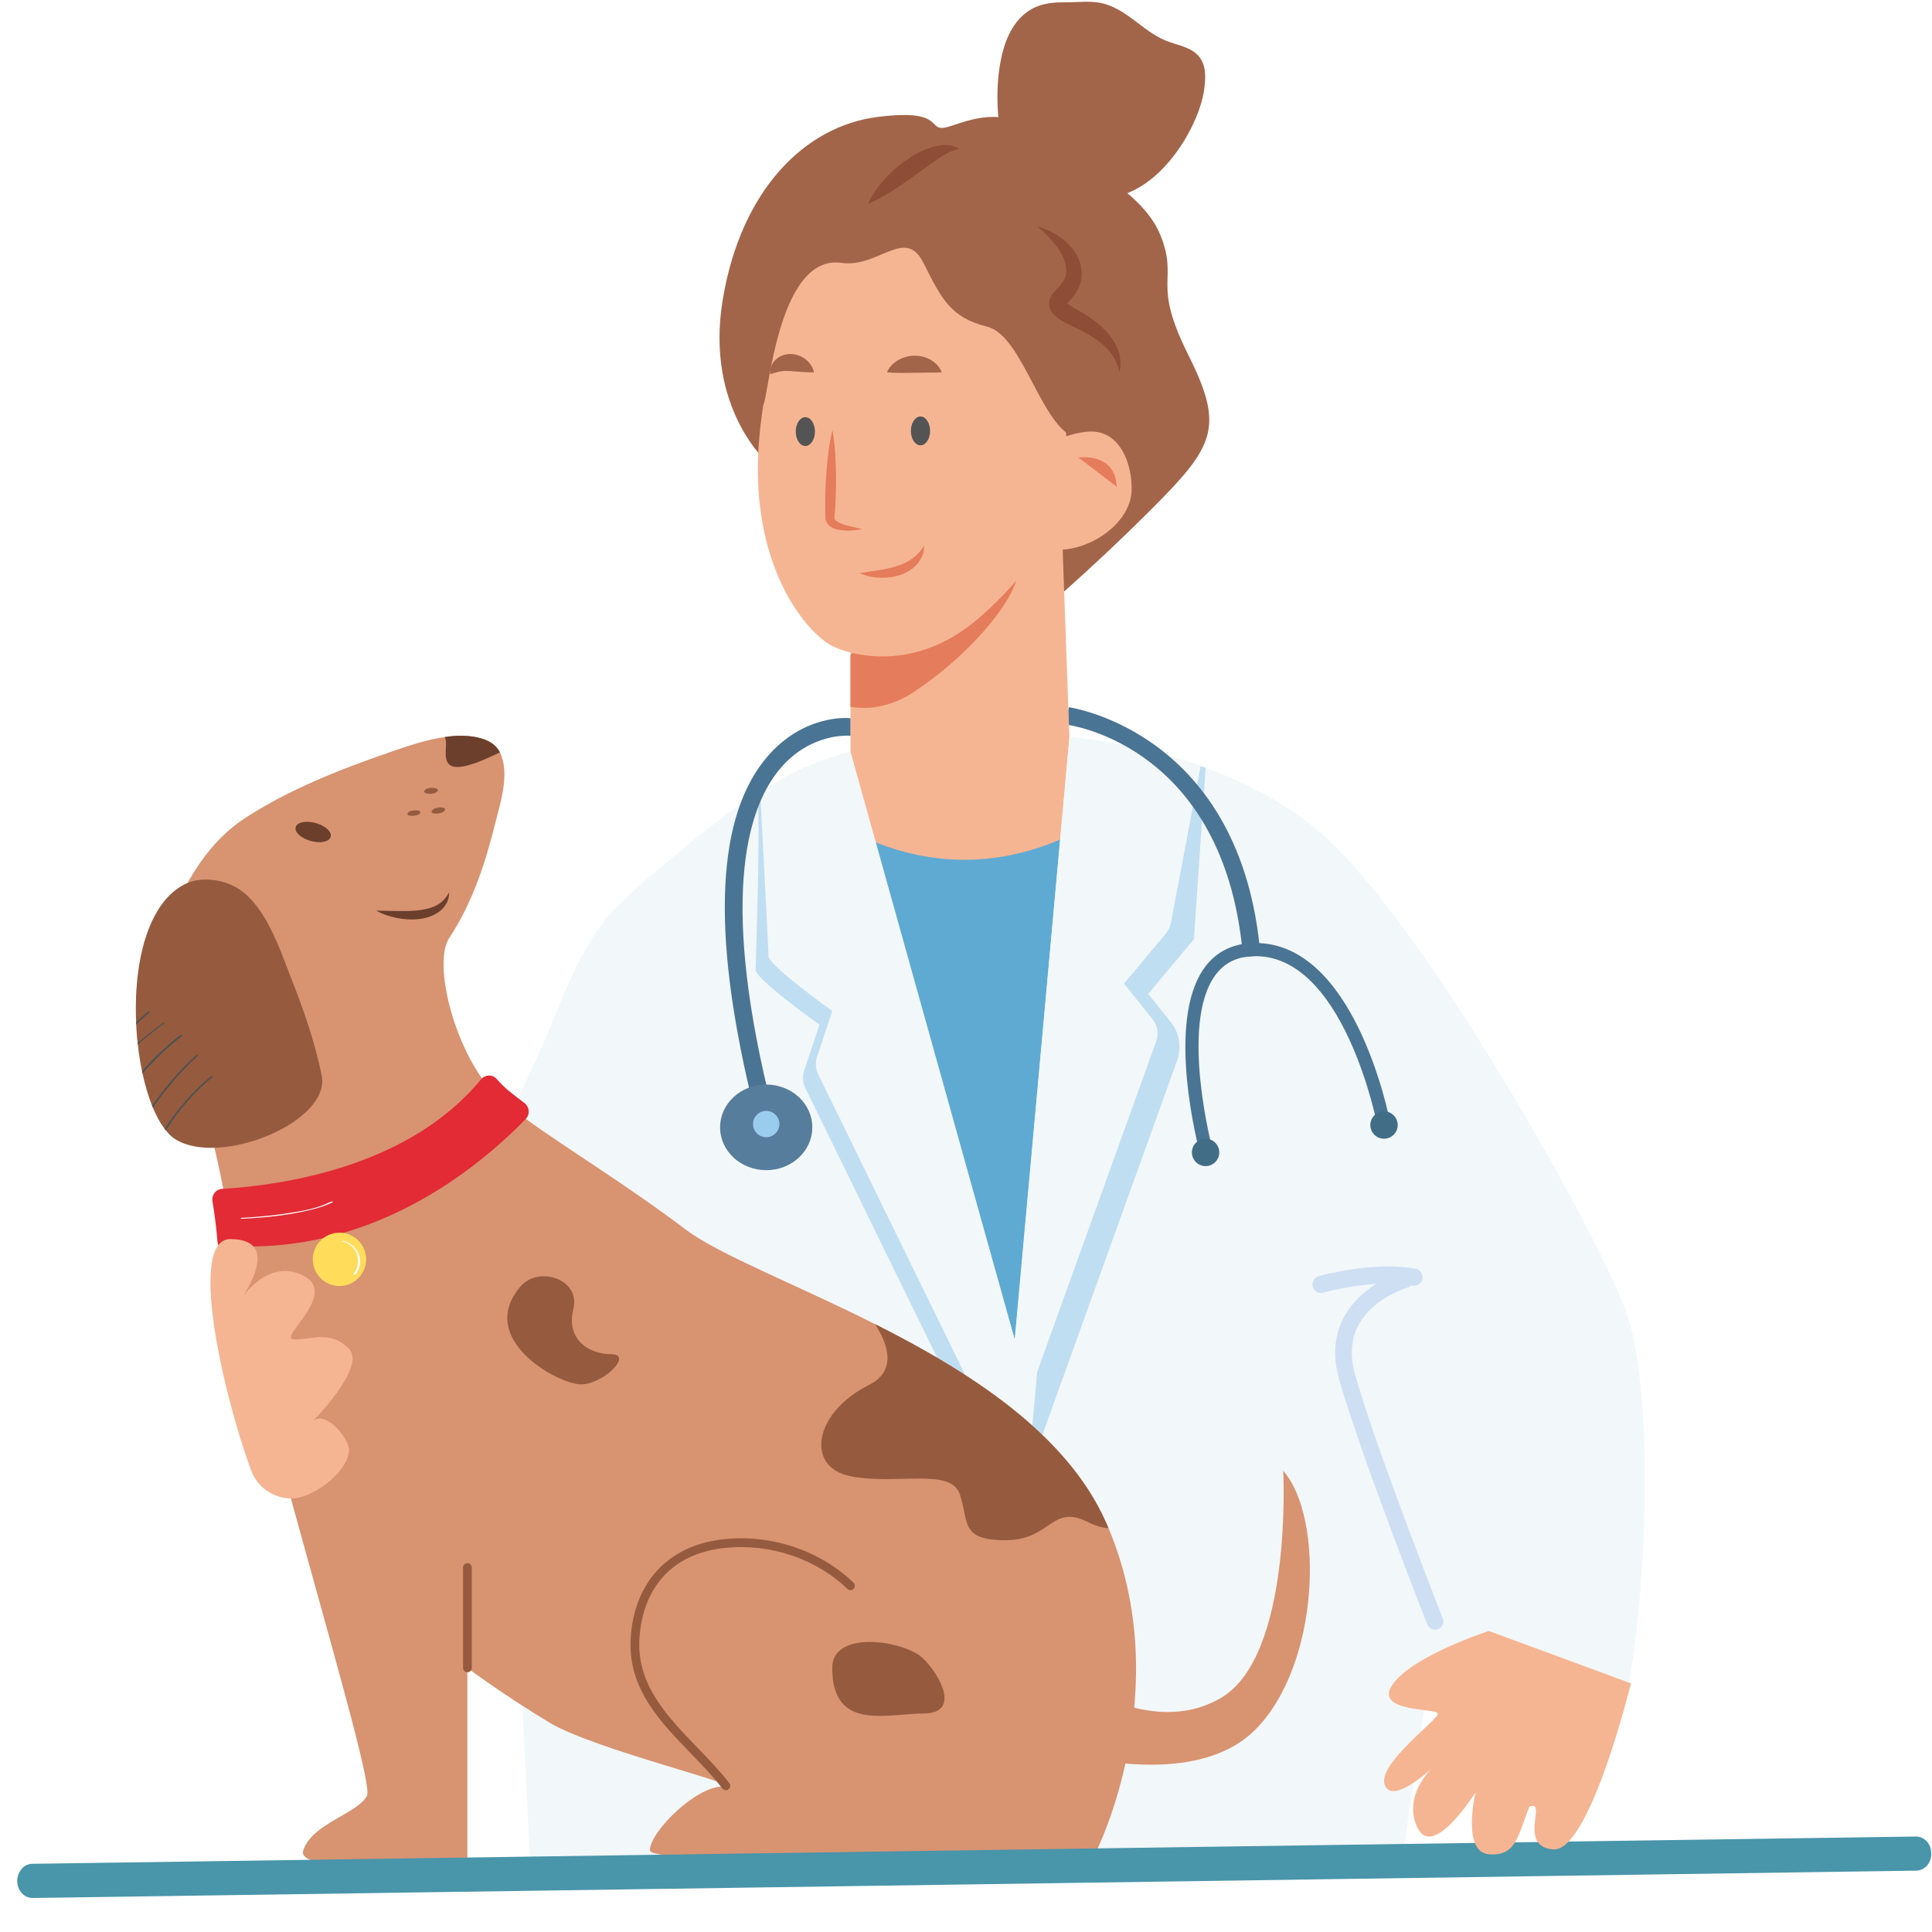 <svg version="1.0" preserveAspectRatio="xMidYMid meet" height="1080" viewBox="0 0 810 810" zoomAndPan="magnify" width="1080" xmlns:xlink="http://www.w3.org/1999/xlink" xmlns="http://www.w3.org/2000/svg"><defs><g></g><clipPath id="37ddb26cce"><path clip-rule="nonzero" d="M 7.211 769.055 L 809.711 769.055 L 809.711 795.73 L 7.211 795.73 Z M 7.211 769.055"></path></clipPath></defs><rect fill-opacity="1" height="972" y="-81" fill="#ffffff" width="972" x="-81"></rect><rect fill-opacity="1" height="972" y="-81" fill="#ffffff" width="972" x="-81"></rect><path fill-rule="nonzero" fill-opacity="1" d="M 322.148 194.363 C 322.148 194.363 295.391 171.41 303.031 125.508 C 310.68 79.605 337.449 52.836 368.035 49.012 C 398.625 45.184 387.156 56.656 398.625 52.836 C 410.102 49.012 421.574 45.184 436.863 56.656 C 452.16 68.129 478.93 79.605 486.57 98.73 C 494.219 117.855 482.75 117.855 498.047 148.461 C 513.34 179.059 509.52 186.711 482.75 213.48 C 455.984 240.258 433.043 259.383 433.043 259.383 L 402.453 194.363 L 322.148 194.363" fill="#a3654a"></path><path fill-rule="nonzero" fill-opacity="1" d="M 452.16 366.484 L 356.566 370.312 L 356.566 255.562 L 444.512 202.008 L 448.34 309.117 L 452.16 366.484" fill="#f6b592"></path><path fill-rule="nonzero" fill-opacity="1" d="M 426.008 243.508 C 422.793 254.375 406.273 274.688 383.336 289.992 C 373.238 296.719 363.871 297.523 356.566 296.297 L 356.566 274.688 L 379.508 251.734 C 379.508 251.734 429.223 232.605 426.008 243.508" fill="#e57c5c"></path><path fill-rule="nonzero" fill-opacity="1" d="M 344.324 340.352 C 344.324 340.352 398.625 385.609 465.543 340.352 L 475.102 569.855 L 291.562 538.613 L 344.324 340.352" fill="#5faad3"></path><path fill-rule="nonzero" fill-opacity="1" d="M 333.621 114.031 C 330.281 127.41 314.5 171.41 318.328 209.66 C 322.148 247.91 341.27 267.035 348.918 270.859 C 356.566 274.688 383.336 282.34 410.102 259.383 C 436.863 236.438 448.34 209.66 448.34 209.66 C 448.34 209.66 448.34 167.586 440.691 152.285 C 433.043 136.988 413.922 98.73 402.453 98.73 C 390.984 98.73 337.449 98.73 333.621 114.031" fill="#f6b592"></path><path fill-rule="nonzero" fill-opacity="1" d="M 348.992 180.242 C 349.781 184.629 350.125 189.004 350.344 193.371 C 350.539 197.746 350.566 202.113 350.441 206.473 L 350.324 209.742 L 350.145 213.012 C 350.07 214.102 350.008 215.191 349.91 216.277 L 349.848 216.992 C 349.844 217.051 349.836 217.109 349.844 217.152 C 349.844 217.207 349.844 217.258 349.848 217.305 C 349.871 217.492 349.945 217.703 350.145 217.945 C 350.551 218.449 351.367 218.945 352.262 219.332 C 353.16 219.719 354.16 220.035 355.18 220.32 C 356.203 220.609 357.258 220.844 358.32 221.094 C 359.387 221.34 360.469 221.562 361.555 221.836 C 360.457 222.051 359.359 222.203 358.25 222.312 C 357.133 222.43 356.016 222.48 354.879 222.457 C 353.738 222.438 352.586 222.348 351.402 222.094 C 350.809 221.977 350.207 221.789 349.602 221.547 C 348.992 221.293 348.367 220.969 347.773 220.465 C 347.18 219.961 346.621 219.25 346.316 218.387 C 346.234 218.172 346.188 217.961 346.145 217.738 C 346.098 217.52 346.078 217.305 346.062 217.09 L 346.047 216.781 L 346.043 216.578 L 346.027 216.164 C 345.992 215.074 345.992 213.984 345.98 212.895 L 345.98 209.617 L 346.047 206.348 C 346.172 201.988 346.449 197.629 346.898 193.273 C 347.359 188.926 347.961 184.574 348.992 180.242" fill="#e57c5c"></path><path fill-rule="nonzero" fill-opacity="1" d="M 371.863 156.113 C 372.078 155.512 372.383 154.969 372.727 154.477 C 373.059 153.98 373.445 153.531 373.844 153.105 C 374.664 152.27 375.59 151.551 376.59 150.98 C 378.598 149.82 380.922 149.191 383.293 149.137 C 384.48 149.117 385.672 149.246 386.84 149.516 C 387.992 149.805 389.121 150.234 390.156 150.82 C 392.203 152.027 393.949 153.738 394.805 156.113 C 392.289 156.258 390.355 156.184 388.543 156.223 L 383.43 156.293 C 381.762 156.328 380.059 156.359 378.195 156.355 C 376.305 156.34 374.34 156.332 371.863 156.113" fill="#a3654a"></path><path fill-rule="nonzero" fill-opacity="1" d="M 341.254 156.094 C 338.973 156.176 337.227 156.008 335.621 155.898 C 334.039 155.762 332.695 155.637 331.523 155.574 C 330.352 155.531 329.379 155.473 328.074 155.609 C 326.742 155.719 325.172 156.203 322.941 156.836 C 322.793 155.684 322.949 154.59 323.352 153.555 C 323.73 152.512 324.391 151.547 325.254 150.738 C 326.973 149.074 329.586 148.281 331.91 148.426 C 334.254 148.57 336.332 149.469 337.938 150.781 C 338.75 151.441 339.441 152.223 340.02 153.09 C 340.578 153.973 341.062 154.934 341.254 156.094" fill="#a3654a"></path><path fill-rule="nonzero" fill-opacity="1" d="M 360.387 240.258 C 363.148 239.824 365.77 239.5 368.328 239.07 C 370.879 238.652 373.367 238.16 375.715 237.43 C 378.074 236.711 380.258 235.734 382.254 234.367 C 383.23 233.664 384.148 232.855 385.023 231.93 C 385.906 231.008 386.652 229.938 387.48 228.785 C 387.488 230.188 387.238 231.613 386.695 232.961 C 386.148 234.305 385.348 235.574 384.355 236.691 C 382.336 238.887 379.652 240.418 376.895 241.238 C 374.129 242.102 371.266 242.355 368.473 242.199 C 367.078 242.113 365.699 241.922 364.34 241.609 C 362.988 241.293 361.648 240.895 360.387 240.258" fill="#e57c5c"></path><path fill-rule="nonzero" fill-opacity="1" d="M 352.746 110.211 C 368.348 112.438 379.508 94.906 387.156 110.211 C 394.805 125.508 398.625 133.156 413.922 136.988 C 429.223 140.809 436.863 180.973 452.16 183.844 C 467.453 186.711 425.395 106.383 425.395 106.383 L 410.102 87.254 L 368.035 87.254 L 341.27 94.906 L 322.148 129.336 C 322.148 129.336 317.941 171.652 320.047 169.613 C 322.148 167.586 325.977 106.383 352.746 110.211" fill="#a3654a"></path><path fill-rule="nonzero" fill-opacity="1" d="M 420.34 61.492 C 417.875 49.316 417.215 35.75 419.938 23.602 C 421.738 15.582 425.492 7.449 433.098 3.488 C 437.207 1.355 441.656 0.941 446.203 0.984 C 452.004 1.039 457.816 0.02 463.473 1.738 C 473.645 4.836 480.156 14.109 490.145 17.562 C 493.324 18.66 496.656 19.414 499.574 21.098 C 505.676 24.609 505.691 30.844 504.926 37.098 C 502.547 56.457 477.254 96.434 446.98 78.363 C 416.703 60.293 420.34 61.492 420.34 61.492" fill="#a3654a"></path><path fill-rule="nonzero" fill-opacity="1" d="M 434.953 94.906 C 436.656 95.336 438.297 95.992 439.891 96.758 C 441.492 97.516 443.031 98.426 444.512 99.469 C 447.438 101.574 450.176 104.285 451.941 107.949 C 452.797 109.777 453.375 111.84 453.48 113.977 C 453.59 116.102 453.223 118.414 452.305 120.43 C 451.43 122.477 450.098 124.16 448.906 125.535 C 448.32 126.219 447.746 126.832 447.375 127.309 L 447.16 127.609 C 447.125 127.672 447.043 127.777 447.066 127.777 C 447.004 127.867 447.141 127.672 447.133 127.391 C 447.125 127.059 447.051 126.805 446.988 126.75 C 446.988 126.734 447.008 126.75 447.008 126.77 C 447.066 126.824 447.113 126.887 447.16 126.949 C 447.465 127.258 447.98 127.668 448.562 128.059 C 448.844 128.258 449.176 128.461 449.48 128.66 L 450.48 129.254 L 452.645 130.473 C 453.418 130.922 454.195 131.344 454.949 131.828 C 455.715 132.309 456.465 132.801 457.211 133.305 L 459.402 134.898 L 461.5 136.648 C 464.211 139.09 466.699 141.996 468.246 145.434 C 469.805 148.855 470.191 152.711 469.371 156.113 C 468.957 154.402 468.426 152.793 467.723 151.316 L 467.461 150.766 L 467.172 150.234 C 466.957 149.891 466.797 149.531 466.555 149.207 L 465.895 148.227 L 465.156 147.301 C 463.148 144.895 460.664 142.957 457.988 141.238 L 455.941 140.004 L 453.832 138.828 L 451.66 137.734 C 450.934 137.367 450.184 137.035 449.449 136.676 L 447.086 135.539 L 445.844 134.883 C 445.43 134.633 445.016 134.406 444.59 134.137 C 443.746 133.594 442.879 132.992 441.961 132.109 C 441.727 131.855 441.492 131.594 441.266 131.328 C 441.023 131.004 440.789 130.676 440.566 130.293 C 440.457 130.082 440.355 129.859 440.258 129.633 C 440.207 129.523 440.152 129.41 440.113 129.293 L 440.004 128.895 C 439.934 128.625 439.863 128.355 439.828 128.082 C 439.801 127.789 439.789 127.5 439.789 127.211 C 439.824 126.078 440.188 125.039 440.562 124.391 C 440.746 123.996 440.926 123.754 441.121 123.457 C 441.305 123.188 441.477 122.969 441.664 122.734 C 442.367 121.883 442.98 121.262 443.535 120.676 C 444.617 119.523 445.449 118.523 446.016 117.461 C 446.59 116.406 446.898 115.281 447.016 114 C 447.094 112.723 446.961 111.398 446.582 110.051 C 446.195 108.699 445.582 107.348 444.816 106.008 C 444.035 104.676 443.105 103.375 442.07 102.109 C 440.004 99.578 437.582 97.203 434.953 94.906" fill="#8e4d36"></path><path fill-rule="nonzero" fill-opacity="1" d="M 363.918 85.461 C 364.719 83.551 365.77 81.848 366.871 80.191 C 367.988 78.547 369.215 77.012 370.508 75.527 C 373.098 72.582 376.023 69.938 379.23 67.613 C 382.438 65.309 385.949 63.293 389.875 61.988 C 391.84 61.355 393.906 60.879 396.066 60.824 L 396.867 60.816 C 397.145 60.832 397.41 60.844 397.688 60.871 C 397.957 60.898 398.219 60.922 398.488 60.961 C 398.766 61.012 399.027 61.074 399.293 61.141 C 400.344 61.363 401.363 61.867 402.156 62.516 C 400.09 62.734 398.496 63.48 396.922 64.336 C 395.363 65.191 393.875 66.172 392.391 67.191 C 389.445 69.254 386.516 71.422 383.52 73.582 C 380.52 75.734 377.465 77.879 374.25 79.902 C 371.023 81.914 367.711 83.883 363.918 85.461" fill="#8e4d36"></path><path fill-rule="nonzero" fill-opacity="1" d="M 677.762 726.031 C 677.762 726.031 639.496 706.918 597.43 714.578 L 586.762 787.238 L 222.754 791.066 L 207.449 481.246 C 207.305 478.234 211.746 472.152 212.961 469.508 C 217.465 459.992 221.898 450.473 226.266 440.883 C 234.059 423.855 240.289 403.75 251.586 388.508 C 259.098 378.344 270.254 369.402 279.98 361.172 C 291.789 351.156 304.734 340.562 318.68 331.836 C 326.551 326.973 334.633 322.68 343.07 319.457 C 347.504 317.672 352.016 316.234 356.586 315.168 L 425.402 561.598 L 448.367 309.082 C 448.367 309.082 473.969 310.73 503.375 321.176 C 519.465 326.895 536.707 335.203 551.586 347.367 C 593.645 381.781 665.449 509.008 680.762 547.285 C 696.066 585.496 689.203 695.473 677.762 726.031" fill="#f2f7f9"></path><path stroke-miterlimit="10" stroke-opacity="1" stroke-width="39.383" stroke="#cedff4" d="M 3287.646 1464.558 C 3287.646 1464.558 3100.085 1411.657 3150.039 1234.354 C 3199.993 1057.096 3358.329 655.141 3358.329 655.141" stroke-linejoin="round" fill="none" transform="matrix(0.177, 0, 0, -0.177, 7.211, 795.727)" stroke-linecap="round"></path><path stroke-miterlimit="10" stroke-opacity="1" stroke-width="40.511" stroke="#cedff4" d="M 3088.315 1453.345 C 3088.315 1453.345 3213.356 1488.62 3308.508 1470.418" stroke-linejoin="round" fill="none" transform="matrix(0.177, 0, 0, -0.177, 7.211, 795.727)" stroke-linecap="round"></path><path fill-rule="nonzero" fill-opacity="1" d="M 420.008 567.363 L 420.008 624.68 L 337.668 456.219 C 336.531 453.895 336.352 451.211 337.172 448.754 L 343.547 429.621 C 343.547 429.621 316.789 410.52 316.789 406.652 C 316.789 403.578 318.734 353.547 317.734 334.941 C 325.605 330.078 329.242 328.441 337.676 325.227 L 351.199 322.508 L 420.008 567.363" fill="#c0def2"></path><path fill-rule="nonzero" fill-opacity="1" d="M 500.559 393.746 L 481.387 416.715 L 490.82 428.484 C 494.469 433.039 495.488 439.164 493.512 444.656 L 430.934 618.496 L 458.5 313.387 C 458.5 313.387 476.047 311.48 505.449 321.93 L 500.559 393.746" fill="#c0def2"></path><path fill-rule="nonzero" fill-opacity="1" d="M 389.941 180.66 C 389.941 183.992 388.141 186.699 385.922 186.699 C 383.699 186.699 381.895 183.992 381.895 180.66 C 381.895 177.328 383.699 174.625 385.922 174.625 C 388.141 174.625 389.941 177.328 389.941 180.66" fill="#545454"></path><path fill-rule="nonzero" fill-opacity="1" d="M 341.668 180.938 C 341.668 184.27 339.867 186.973 337.648 186.973 C 335.426 186.973 333.621 184.27 333.621 180.938 C 333.621 177.605 335.426 174.898 337.648 174.898 C 339.867 174.898 341.668 177.605 341.668 180.938" fill="#545454"></path><path fill-rule="nonzero" fill-opacity="1" d="M 440.691 186.711 C 443.852 183.02 452.809 180.977 457.293 180.922 C 469.805 180.773 474.707 194.82 474.445 205.527 C 473.992 224.102 443.242 238.996 429.223 224.961 C 417.766 213.504 440.609 186.801 440.691 186.711" fill="#f6b592"></path><path fill-rule="nonzero" fill-opacity="1" d="M 488.621 391.598 L 471.254 412.406 L 483.199 427.316 C 485.289 429.926 485.875 433.426 484.742 436.562 L 420.801 614.191 L 448.367 309.082 C 448.367 309.082 473.969 310.73 503.375 321.176 L 490.953 386.672 C 490.605 388.488 489.805 390.18 488.621 391.598" fill="#f2f7f9"></path><path fill-rule="nonzero" fill-opacity="1" d="M 425.402 561.598 L 425.402 618.91 L 343.055 450.445 C 341.918 448.125 341.746 445.449 342.559 442.992 L 348.938 423.855 C 348.938 423.855 322.184 404.75 322.184 400.887 C 322.184 397.809 319.68 350.445 318.68 331.836 C 326.551 326.973 334.633 322.68 343.07 319.457 L 356.586 316.738 L 425.402 561.598" fill="#f2f7f9"></path><path fill-rule="nonzero" fill-opacity="1" d="M 459.812 775.758 C 459.812 775.758 272.469 783.414 272.469 775.758 C 272.469 768.105 291.574 749 303.016 749 C 314.527 749 249.508 733.684 230.41 722.238 C 211.242 710.715 195.938 699.27 195.938 699.27 L 195.938 779.621 C 195.938 779.621 123.332 787.277 127.125 775.758 C 130.988 764.309 150.086 760.445 153.871 752.789 C 157.668 745.352 102.301 571.398 96.867 521.957 C 96.723 521.098 96.652 520.309 96.578 519.523 C 96.082 513.438 95.148 506.93 93.93 500.273 C 86.066 456.559 65.969 404.75 65.969 404.75 C 65.039 402.312 67.969 396.023 68.688 393.73 C 74.691 374.695 85.137 354.668 102.301 343.281 C 120.973 330.98 143.148 322.32 164.246 315.09 C 171.039 312.73 178.84 310.082 186.488 309.012 C 191 308.293 195.504 308.227 199.793 309.082 C 205.16 310.156 208.168 312.516 209.594 315.449 C 213.961 324.324 209.672 336.922 207.449 345.863 C 203.375 362.316 197.793 378.992 188.352 393.227 C 181.918 402.961 189.07 434.445 202.879 453.266 C 205.449 456.695 208.234 459.773 211.242 462.133 C 214.176 464.5 217.32 466.859 220.609 469.219 C 238.707 482.312 261.891 496.195 287.707 515.66 C 301.797 526.172 333.625 538.414 366.891 555.16 C 406.02 574.836 447.078 600.883 463.605 638.09 C 463.957 638.945 464.391 639.801 464.742 640.664 C 493.359 708.637 459.812 775.758 459.812 775.758" fill="#d89371"></path><path fill-rule="nonzero" fill-opacity="1" d="M 73.688 477.762 C 72.211 476.875 70.816 475.559 69.57 473.938 C 69.312 473.719 69.16 473.496 69.016 473.281 C 67.215 470.93 65.562 467.914 64.133 464.422 C 64.023 464.168 63.871 463.871 63.762 463.582 C 62.184 459.574 60.824 455.02 59.762 450.094 C 59.684 449.762 59.617 449.395 59.539 449.066 C 59.539 448.988 59.504 448.953 59.504 448.879 C 59.465 448.656 59.395 448.438 59.355 448.184 C 58.953 446.234 58.621 444.172 58.328 442.117 C 58.258 441.82 58.215 441.496 58.18 441.164 C 58.035 440.098 57.926 439.031 57.773 437.965 C 57.738 437.75 57.738 437.527 57.707 437.266 C 57.594 436.348 57.484 435.434 57.41 434.516 C 57.41 434.148 57.375 433.777 57.332 433.41 C 57.223 432.16 57.152 430.871 57.113 429.586 C 57.078 429.258 57.078 428.891 57.078 428.52 C 57.043 427.934 57.008 427.312 57.008 426.723 C 56.969 426.352 56.969 425.984 56.969 425.621 C 56.934 423.379 56.934 421.137 57.008 418.895 C 57.008 418.453 57.043 418.012 57.043 417.574 C 57.113 416.098 57.188 414.594 57.332 413.125 C 57.375 412.504 57.445 411.875 57.484 411.25 C 59.242 393.098 65.383 376.777 77.543 370.68 C 83.672 367.598 91.902 368.438 97.965 371.488 C 110.895 377.992 117.137 397.504 122.098 410.188 C 127.32 423.344 132.09 437.086 134.887 451.012 C 138.707 470.121 92.82 489.27 73.688 477.762" fill="#965b3e"></path><path fill-rule="nonzero" fill-opacity="1" d="M 219.816 462.395 C 221.98 464.008 222.312 467.164 220.43 469.109 C 201.078 489.098 154.75 528.098 91.371 521.91 C 91.219 520.992 91.137 520.152 91.059 519.309 C 90.652 514.312 89.969 509.051 89.086 503.652 C 88.66 501.031 90.473 498.602 93.09 498.445 C 118.422 496.941 171.473 489.281 201.594 452.613 C 203.297 450.527 206.395 450.293 208.168 452.309 C 209.988 454.379 211.891 456.242 213.891 457.809 C 215.789 459.34 217.77 460.871 219.816 462.395" fill="#e22b35"></path><path fill-rule="nonzero" fill-opacity="1" d="M 304.32 750.559 C 303.777 750.559 303.223 750.312 302.867 749.84 C 298.996 744.797 294.25 739.891 289.656 735.152 C 276.844 721.898 263.586 708.195 264.367 687.883 C 264.449 685.578 264.684 683.273 265.055 681.02 C 268.43 660.473 282.527 647.445 303.723 645.293 C 323.617 643.266 343.848 650.082 357.836 663.516 C 358.566 664.219 358.594 665.383 357.891 666.117 C 357.188 666.848 356.027 666.875 355.297 666.172 C 342.07 653.469 322.93 647.031 304.094 648.949 C 284.387 650.957 271.809 662.555 268.676 681.613 C 268.332 683.715 268.117 685.875 268.035 688.023 C 267.316 706.77 280.023 719.898 292.301 732.594 C 296.961 737.414 301.777 742.391 305.777 747.598 C 306.398 748.406 306.246 749.559 305.438 750.172 C 305.105 750.434 304.715 750.559 304.32 750.559" fill="#965b3e"></path><path fill-rule="nonzero" fill-opacity="1" d="M 218.258 539.289 C 225.672 530.629 243.543 536.121 240.383 548.777 C 237.227 561.422 246.707 567.742 256.191 567.742 C 265.676 567.742 253.027 580.391 243.543 580.391 C 234.066 580.391 199.289 561.422 218.258 539.289" fill="#965b3e"></path><path fill-rule="nonzero" fill-opacity="1" d="M 348.918 699.27 C 348.918 683.039 379.508 687.793 387.156 695.445 C 394.805 703.098 402.453 718.395 387.156 718.395 C 371.863 718.395 348.918 726.047 348.918 699.27" fill="#965b3e"></path><path fill-rule="nonzero" fill-opacity="1" d="M 464.742 640.664 C 462.383 640.594 459.52 639.879 456.016 638.09 C 440.711 630.434 440.711 645.742 421.539 645.742 C 402.441 645.742 406.301 638.09 402.441 626.566 C 398.652 615.121 375.691 622.773 356.586 618.91 C 337.422 615.121 341.281 592.152 364.242 580.699 C 375.762 574.906 372.754 564.312 366.891 555.16 C 406.02 574.836 447.078 600.883 463.605 638.09 C 463.957 638.945 464.391 639.801 464.742 640.664" fill="#965b3e"></path><path fill-rule="nonzero" fill-opacity="1" d="M 157.727 381.789 C 160.73 381.801 163.613 381.918 166.469 381.961 C 169.316 381.996 172.121 381.98 174.848 381.707 C 177.566 381.438 180.207 380.918 182.551 379.793 C 183.73 379.242 184.828 378.512 185.777 377.559 C 186.746 376.605 187.551 375.449 188.316 374.137 C 188.332 375.641 187.965 377.188 187.242 378.613 C 186.516 380.051 185.379 381.293 184.082 382.25 C 182.773 383.223 181.297 383.922 179.793 384.422 C 178.289 384.934 176.742 385.195 175.211 385.363 C 172.129 385.672 169.09 385.402 166.148 384.824 C 163.219 384.203 160.355 383.277 157.727 381.789" fill="#6b3f2c"></path><path fill-rule="nonzero" fill-opacity="1" d="M 209.594 315.449 C 205.664 317.238 194.574 322.906 189.711 321.266 C 184.773 319.617 188.137 312.012 186.488 309.012 C 191 308.293 195.504 308.227 199.793 309.082 C 205.16 310.156 208.168 312.516 209.594 315.449" fill="#6b3f2c"></path><path fill-rule="nonzero" fill-opacity="1" d="M 195.965 701.102 C 194.953 701.102 194.133 700.281 194.133 699.27 L 194.133 657.195 C 194.133 656.18 194.953 655.359 195.965 655.359 C 196.98 655.359 197.801 656.18 197.801 657.195 L 197.801 699.27 C 197.801 700.281 196.98 701.102 195.965 701.102" fill="#965b3e"></path><path fill-rule="nonzero" fill-opacity="1" d="M 123.973 346.773 C 124.555 344.695 128.297 343.93 132.348 345.055 C 136.395 346.18 139.211 348.773 138.629 350.852 C 138.051 352.934 134.297 353.699 130.258 352.574 C 126.207 351.449 123.395 348.855 123.973 346.773" fill="#6b3f2c"></path><path fill-rule="nonzero" fill-opacity="1" d="M 442.98 733.883 C 442.98 733.883 499.855 752.117 526.57 724.895 C 553.289 697.668 555.289 636.324 537.996 616.633 C 537.996 616.633 542.109 694.328 511.773 711.93 C 481.434 729.535 446.066 701.766 446.066 701.766 L 442.98 733.883" fill="#d89371"></path><path fill-rule="nonzero" fill-opacity="1" d="M 105.234 616.426 C 107.918 623.844 115.34 628.68 123.199 628.203 C 131.555 627.699 146.07 617.055 146.293 607.91 C 146.41 603.008 136.203 590.754 130.961 595.996 C 130.969 595.988 153.906 573.043 146.258 565.391 C 138.609 557.738 130.961 561.566 123.316 561.566 C 115.668 561.566 142.438 542.441 127.141 534.793 C 111.84 527.141 100.82 545.008 100.82 545.008 C 100.82 545.008 119.492 519.488 96.551 519.488 C 79.051 519.488 92.688 581.762 105.234 616.426" fill="#f6b592"></path><g clip-path="url(#37ddb26cce)"><path fill-rule="nonzero" fill-opacity="1" d="M 809.703 777.055 C 809.773 780.984 806.988 784.207 803.484 784.277 L 783.598 784.566 L 20.371 795.652 L 13.645 795.73 C 13.578 795.73 13.578 795.73 13.5 795.73 C 10.074 795.73 7.281 792.578 7.211 788.715 C 7.211 785.852 8.641 783.422 10.645 782.199 C 11.5 781.703 12.434 781.414 13.434 781.414 L 798.477 770.043 L 803.34 769.969 C 806.918 770.043 809.637 773.043 809.703 777.055" fill="#4995aa"></path></g><path fill-rule="nonzero" fill-opacity="1" d="M 452.16 191.832 C 452.16 191.832 467.551 189.383 468.191 204.059" fill="#e57c5c"></path><path fill-rule="nonzero" fill-opacity="1" d="M 683.789 705.746 C 683.789 705.746 666.422 776.641 651.18 775.383 C 635.938 774.121 649.109 753.941 641.145 757.535 C 636.281 769.898 635.586 778.352 624.148 777.406 C 612.723 776.461 618.625 751.422 618.625 751.422 C 618.625 751.422 600.941 779.738 594.367 766.434 C 587.793 753.125 600.273 741.391 600.273 741.391 C 600.273 741.391 583.629 757.039 580.52 748.27 C 577.406 739.508 603.25 720.836 602.809 718.441 C 602.367 716.035 575.34 718.055 584.008 706.008 C 592.68 693.961 624.211 683.805 624.211 683.805 L 683.789 705.746" fill="#f6b592"></path><path fill-rule="nonzero" fill-opacity="1" d="M 153.5 527.988 C 153.5 534.164 148.5 539.172 142.328 539.172 C 136.152 539.172 131.148 534.164 131.148 527.988 C 131.148 521.812 136.152 516.805 142.328 516.805 C 148.5 516.805 153.5 521.812 153.5 527.988" fill="#ffdd5a"></path><path fill-rule="nonzero" fill-opacity="1" d="M 356.566 301.176 C 356.43 301.133 356.289 301.098 356.105 301.078 C 355.305 301.008 337.09 299.512 321.902 316.996 C 300.562 341.57 298.156 389.398 314.758 459.137 C 315.156 460.828 316.668 461.969 318.32 461.969 C 318.605 461.969 318.895 461.934 319.176 461.863 C 321.156 461.395 322.371 459.414 321.902 457.441 C 301.996 373.797 313.859 337.598 327.324 321.961 C 339.938 307.301 355.492 308.406 356.234 308.469 C 356.375 308.48 356.465 308.453 356.566 308.445 L 356.566 301.176" fill="#4a7493"></path><path fill-rule="nonzero" fill-opacity="1" d="M 448.113 296.523 L 447.941 297.891 L 448.156 303.961 C 456.633 305.418 514.25 318.34 521.152 401.219 L 528.473 400.609 C 520.672 306.93 448.836 296.613 448.113 296.523" fill="#4a7493"></path><path fill-rule="nonzero" fill-opacity="1" d="M 340.566 472.648 C 340.566 482.562 331.91 490.602 321.234 490.602 C 310.555 490.602 301.906 482.562 301.906 472.648 C 301.906 462.727 310.555 454.695 321.234 454.695 C 331.91 454.695 340.566 462.727 340.566 472.648" fill="#567d9b"></path><path fill-rule="nonzero" fill-opacity="1" d="M 326.758 471.262 C 326.758 474.316 324.281 476.789 321.234 476.789 C 318.184 476.789 315.707 474.316 315.707 471.262 C 315.707 468.219 318.184 465.742 321.234 465.742 C 324.281 465.742 326.758 468.219 326.758 471.262" fill="#9acded"></path><path fill-rule="nonzero" fill-opacity="1" d="M 503.168 483.871 C 502.559 481.629 488.441 428.555 504.98 405.73 C 509.629 399.312 516.215 395.844 524.566 395.406 C 567.695 393.262 582.367 468.039 582.965 471.234 L 577.551 472.246 C 577.414 471.516 563.379 398.926 524.852 400.914 C 518.16 401.258 513.117 403.895 509.441 408.965 C 494.441 429.656 508.348 481.906 508.484 482.43 L 503.168 483.871" fill="#4a7493"></path><path fill-rule="nonzero" fill-opacity="1" d="M 585.996 471.68 C 585.996 474.848 583.43 477.414 580.258 477.414 C 577.09 477.414 574.523 474.848 574.523 471.68 C 574.523 468.508 577.09 465.941 580.258 465.941 C 583.43 465.941 585.996 468.508 585.996 471.68" fill="#416d87"></path><path fill-rule="nonzero" fill-opacity="1" d="M 511.18 483.156 C 511.18 486.324 508.613 488.891 505.449 488.891 C 502.285 488.891 499.711 486.324 499.711 483.156 C 499.711 479.988 502.285 477.414 505.449 477.414 C 508.613 477.414 511.18 479.988 511.18 483.156" fill="#416d87"></path><path fill-rule="nonzero" fill-opacity="1" d="M 89.262 451.418 C 81.473 457.883 74.859 465.418 69.57 473.938 C 69.312 473.719 69.16 473.496 69.016 473.281 C 74.273 464.941 80.812 457.551 88.488 451.195 C 88.672 451.012 89.551 451.164 89.262 451.418" fill="#515151"></path><path fill-rule="nonzero" fill-opacity="1" d="M 83.051 442.559 C 75.887 449.133 69.57 456.414 64.133 464.422 C 64.023 464.168 63.871 463.871 63.762 463.582 C 69.051 455.859 75.223 448.805 82.168 442.414 C 82.391 442.227 83.199 442.414 83.051 442.559" fill="#515151"></path><path fill-rule="nonzero" fill-opacity="1" d="M 76.516 434.219 C 70.375 439 64.797 444.289 59.762 450.094 C 59.684 449.762 59.617 449.395 59.539 449.066 C 64.391 443.512 69.789 438.441 75.699 433.852 C 75.922 433.707 76.695 434.074 76.516 434.219" fill="#515151"></path><path fill-rule="nonzero" fill-opacity="1" d="M 69.051 429 C 65.121 431.797 61.375 434.77 57.773 437.965 C 57.738 437.75 57.738 437.527 57.707 437.266 C 61.121 434.293 64.684 431.5 68.395 428.855 C 68.574 428.703 69.457 428.738 69.051 429" fill="#515151"></path><path fill-rule="nonzero" fill-opacity="1" d="M 62.918 424.332 C 60.898 425.984 58.953 427.711 57.113 429.586 C 57.078 429.258 57.078 428.891 57.078 428.52 C 58.656 426.98 60.348 425.477 62.078 424.074 C 62.293 423.891 63.105 424.184 62.918 424.332" fill="#515151"></path><path fill-rule="nonzero" fill-opacity="1" d="M 101.387 510.953 C 111.191 510.531 121.227 509.496 130.762 507.105 C 133.773 506.352 136.781 505.434 139.547 503.992 C 139.824 503.848 138.98 503.66 138.762 503.77 C 133.387 506.586 127.062 507.664 121.133 508.586 C 115.648 509.449 110.109 510.016 104.57 510.387 C 103.434 510.469 102.297 510.539 101.156 510.586 C 100.531 510.617 100.992 510.969 101.387 510.953" fill="#fcfcfc"></path><path fill-rule="nonzero" fill-opacity="1" d="M 143.645 520.578 C 149.867 521.863 152.047 529.395 148.141 534.137 C 147.969 534.344 148.824 534.617 148.988 534.41 C 153.355 529.113 150.23 521.566 143.719 520.219 C 143.195 520.117 143.113 520.477 143.645 520.578" fill="#fcfcfc"></path><path fill-rule="nonzero" fill-opacity="1" d="M 182.957 332.145 C 183.062 332.043 183.164 331.938 183.27 331.844 C 183.516 331.586 183.738 331.332 183.504 330.98 C 183.262 330.621 182.57 330.441 182.207 330.379 C 181.508 330.262 180.773 330.25 180.074 330.375 C 179.859 330.422 179.641 330.469 179.426 330.52 C 179.074 330.609 178.758 330.758 178.461 330.961 C 178.359 331.062 178.254 331.168 178.152 331.27 C 177.895 331.52 177.676 331.773 177.918 332.133 C 178.156 332.484 178.848 332.664 179.215 332.727 C 179.91 332.844 180.641 332.855 181.336 332.734 C 181.559 332.684 181.773 332.637 181.992 332.586 C 182.336 332.5 182.66 332.352 182.957 332.145" fill="#965b3e"></path><path fill-rule="nonzero" fill-opacity="1" d="M 172.957 342.055 C 173.797 342.055 175.867 341.742 176.184 340.766 C 176.523 339.715 174.613 339.73 174.074 339.73 C 173.234 339.73 171.156 340.039 170.848 341.02 C 170.508 342.066 172.418 342.055 172.957 342.055" fill="#965b3e"></path><path fill-rule="nonzero" fill-opacity="1" d="M 181.488 339.445 C 181.387 339.551 181.289 339.652 181.188 339.758 C 180.93 340.004 180.773 340.32 181.027 340.633 C 181.297 340.973 182 341.082 182.371 341.109 C 183.074 341.164 183.812 341.117 184.488 340.922 C 185.027 340.777 185.648 340.598 186.047 340.191 C 186.152 340.094 186.254 339.992 186.359 339.887 C 186.605 339.641 186.766 339.32 186.516 339.004 C 186.242 338.672 185.539 338.562 185.164 338.535 C 184.461 338.48 183.73 338.527 183.047 338.715 C 182.516 338.867 181.891 339.047 181.488 339.445" fill="#965b3e"></path><g fill-opacity="1" fill="#ffffff"><g transform="translate(703.275, 476.603)"><g><path d="M 6.766 -2.234 C 6.285 -1.367 5.742 -0.781 5.141 -0.469 C 4.547 -0.156 3.973 0 3.422 0 C 2.898 0 2.395 -0.102 1.906 -0.312 C 1.414 -0.52 1.016 -0.828 0.703 -1.234 C 0.391 -1.641 0.234 -2.141 0.234 -2.734 C 0.234 -2.859 0.238 -2.988 0.25 -3.125 C 0.258 -3.27 0.285 -3.422 0.328 -3.578 L 2.844 -15.047 C 2.945 -15.535 3.145 -15.895 3.438 -16.125 C 3.738 -16.363 4.062 -16.484 4.406 -16.484 C 4.801 -16.484 5.16 -16.344 5.484 -16.062 C 5.805 -15.781 5.969 -15.375 5.969 -14.844 C 5.969 -14.688 5.945 -14.52 5.906 -14.344 L 3.359 -3.359 C 3.328 -3.211 3.312 -3.094 3.312 -3 C 3.312 -2.801 3.367 -2.688 3.484 -2.656 C 3.617 -2.602 3.766 -2.66 3.922 -2.828 C 4.078 -2.992 4.227 -3.195 4.375 -3.438 C 4.82 -4.258 5.27 -5.082 5.719 -5.906 C 6.176 -6.727 6.648 -7.594 7.141 -8.5 C 7.641 -9.414 8.18 -10.414 8.766 -11.5 C 9.359 -12.594 10.016 -13.812 10.734 -15.156 C 10.953 -15.625 11.223 -15.961 11.547 -16.172 C 11.879 -16.379 12.195 -16.484 12.5 -16.484 C 12.832 -16.484 13.113 -16.383 13.344 -16.188 C 13.57 -15.988 13.688 -15.695 13.688 -15.312 C 13.688 -15.145 13.66 -14.969 13.609 -14.781 C 13.566 -14.602 13.484 -14.406 13.359 -14.188 Z M 6.766 -2.234"></path></g></g></g><g fill-opacity="1" fill="#ffffff"><g transform="translate(713.78, 476.603)"><g><path d="M 9.609 -5.359 C 9.703 -5.648 9.867 -5.867 10.109 -6.016 C 10.359 -6.16 10.617 -6.234 10.891 -6.234 C 11.18 -6.234 11.438 -6.148 11.656 -5.984 C 11.875 -5.828 11.984 -5.602 11.984 -5.312 C 11.984 -5.188 11.957 -5.055 11.906 -4.922 C 11.488 -3.711 10.906 -2.75 10.156 -2.031 C 9.414 -1.312 8.594 -0.789 7.688 -0.469 C 6.789 -0.156 5.898 0 5.016 0 C 4.086 0 3.254 -0.145 2.516 -0.438 C 1.773 -0.738 1.188 -1.164 0.75 -1.719 C 0.32 -2.27 0.109 -2.922 0.109 -3.672 C 0.109 -3.879 0.129 -4.098 0.172 -4.328 C 0.223 -4.555 0.285 -4.785 0.359 -5.016 L 1.484 -8.266 C 1.805 -9.211 2.344 -9.93 3.094 -10.422 C 3.844 -10.91 4.641 -11.156 5.484 -11.156 C 6.211 -11.156 6.844 -11.016 7.375 -10.734 C 7.906 -10.453 8.316 -10.07 8.609 -9.594 C 8.91 -9.113 9.062 -8.57 9.062 -7.969 C 9.062 -7.645 9.008 -7.297 8.906 -6.922 C 8.656 -6.066 8.18 -5.383 7.484 -4.875 C 6.785 -4.375 6.008 -4.125 5.156 -4.125 C 4.77 -4.125 4.41 -4.176 4.078 -4.281 C 3.742 -4.395 3.438 -4.531 3.156 -4.688 L 3 -4.328 C 2.957 -4.242 2.93 -4.156 2.922 -4.062 C 2.91 -3.977 2.906 -3.891 2.906 -3.797 C 2.906 -3.367 3.109 -3.004 3.516 -2.703 C 3.922 -2.41 4.473 -2.266 5.172 -2.266 C 5.711 -2.266 6.27 -2.367 6.844 -2.578 C 7.426 -2.785 7.961 -3.113 8.453 -3.562 C 8.953 -4.02 9.336 -4.617 9.609 -5.359 Z M 5.438 -8.906 C 5.219 -8.906 5 -8.82 4.781 -8.656 C 4.57 -8.5 4.414 -8.273 4.312 -7.984 L 3.906 -6.844 C 4.176 -6.688 4.508 -6.609 4.906 -6.609 C 5.195 -6.609 5.469 -6.672 5.719 -6.797 C 5.969 -6.922 6.141 -7.145 6.234 -7.469 C 6.285 -7.602 6.312 -7.754 6.312 -7.922 C 6.312 -8.203 6.227 -8.438 6.062 -8.625 C 5.906 -8.812 5.695 -8.906 5.438 -8.906 Z M 5.438 -8.906"></path></g></g></g><g fill-opacity="1" fill="#ffffff"><g transform="translate(722.784, 476.603)"><g><path d="M 6.781 -5.359 C 6.895 -5.66 7.066 -5.879 7.297 -6.016 C 7.535 -6.16 7.773 -6.234 8.016 -6.234 C 8.305 -6.234 8.566 -6.148 8.797 -5.984 C 9.035 -5.816 9.156 -5.586 9.156 -5.297 C 9.156 -5.242 9.148 -5.18 9.141 -5.109 C 9.129 -5.047 9.109 -4.984 9.078 -4.922 C 8.535 -3.359 7.781 -2.145 6.812 -1.281 C 5.844 -0.426 4.75 0 3.531 0 C 2.883 0 2.281 -0.117 1.719 -0.359 C 1.156 -0.598 0.703 -0.945 0.359 -1.406 C 0.016 -1.875 -0.156 -2.43 -0.156 -3.078 C -0.156 -3.473 -0.078 -3.895 0.078 -4.344 L 0.078 -4.328 L 1.672 -8.906 L 1.047 -8.906 C 0.797 -8.906 0.594 -9.004 0.438 -9.203 C 0.281 -9.398 0.203 -9.633 0.203 -9.906 C 0.203 -10.207 0.316 -10.488 0.547 -10.75 C 0.785 -11.02 1.16 -11.156 1.672 -11.156 L 2.469 -11.156 L 3.984 -15.391 C 4.098 -15.723 4.281 -15.988 4.531 -16.188 C 4.781 -16.383 5.062 -16.484 5.375 -16.484 C 5.789 -16.484 6.113 -16.359 6.344 -16.109 C 6.582 -15.867 6.703 -15.57 6.703 -15.219 C 6.703 -15.113 6.688 -14.992 6.656 -14.859 L 5.375 -11.156 L 6.234 -11.156 C 6.598 -11.156 6.863 -11.062 7.031 -10.875 C 7.195 -10.695 7.281 -10.477 7.281 -10.219 C 7.281 -9.906 7.148 -9.609 6.891 -9.328 C 6.641 -9.047 6.273 -8.906 5.797 -8.906 L 4.562 -8.906 L 2.703 -3.609 C 2.68 -3.547 2.66 -3.473 2.641 -3.391 C 2.629 -3.316 2.625 -3.25 2.625 -3.188 C 2.625 -2.938 2.723 -2.719 2.922 -2.531 C 3.117 -2.352 3.383 -2.266 3.719 -2.266 C 4.281 -2.266 4.836 -2.52 5.391 -3.031 C 5.941 -3.539 6.406 -4.316 6.781 -5.359 Z M 6.781 -5.359"></path></g></g></g></svg>